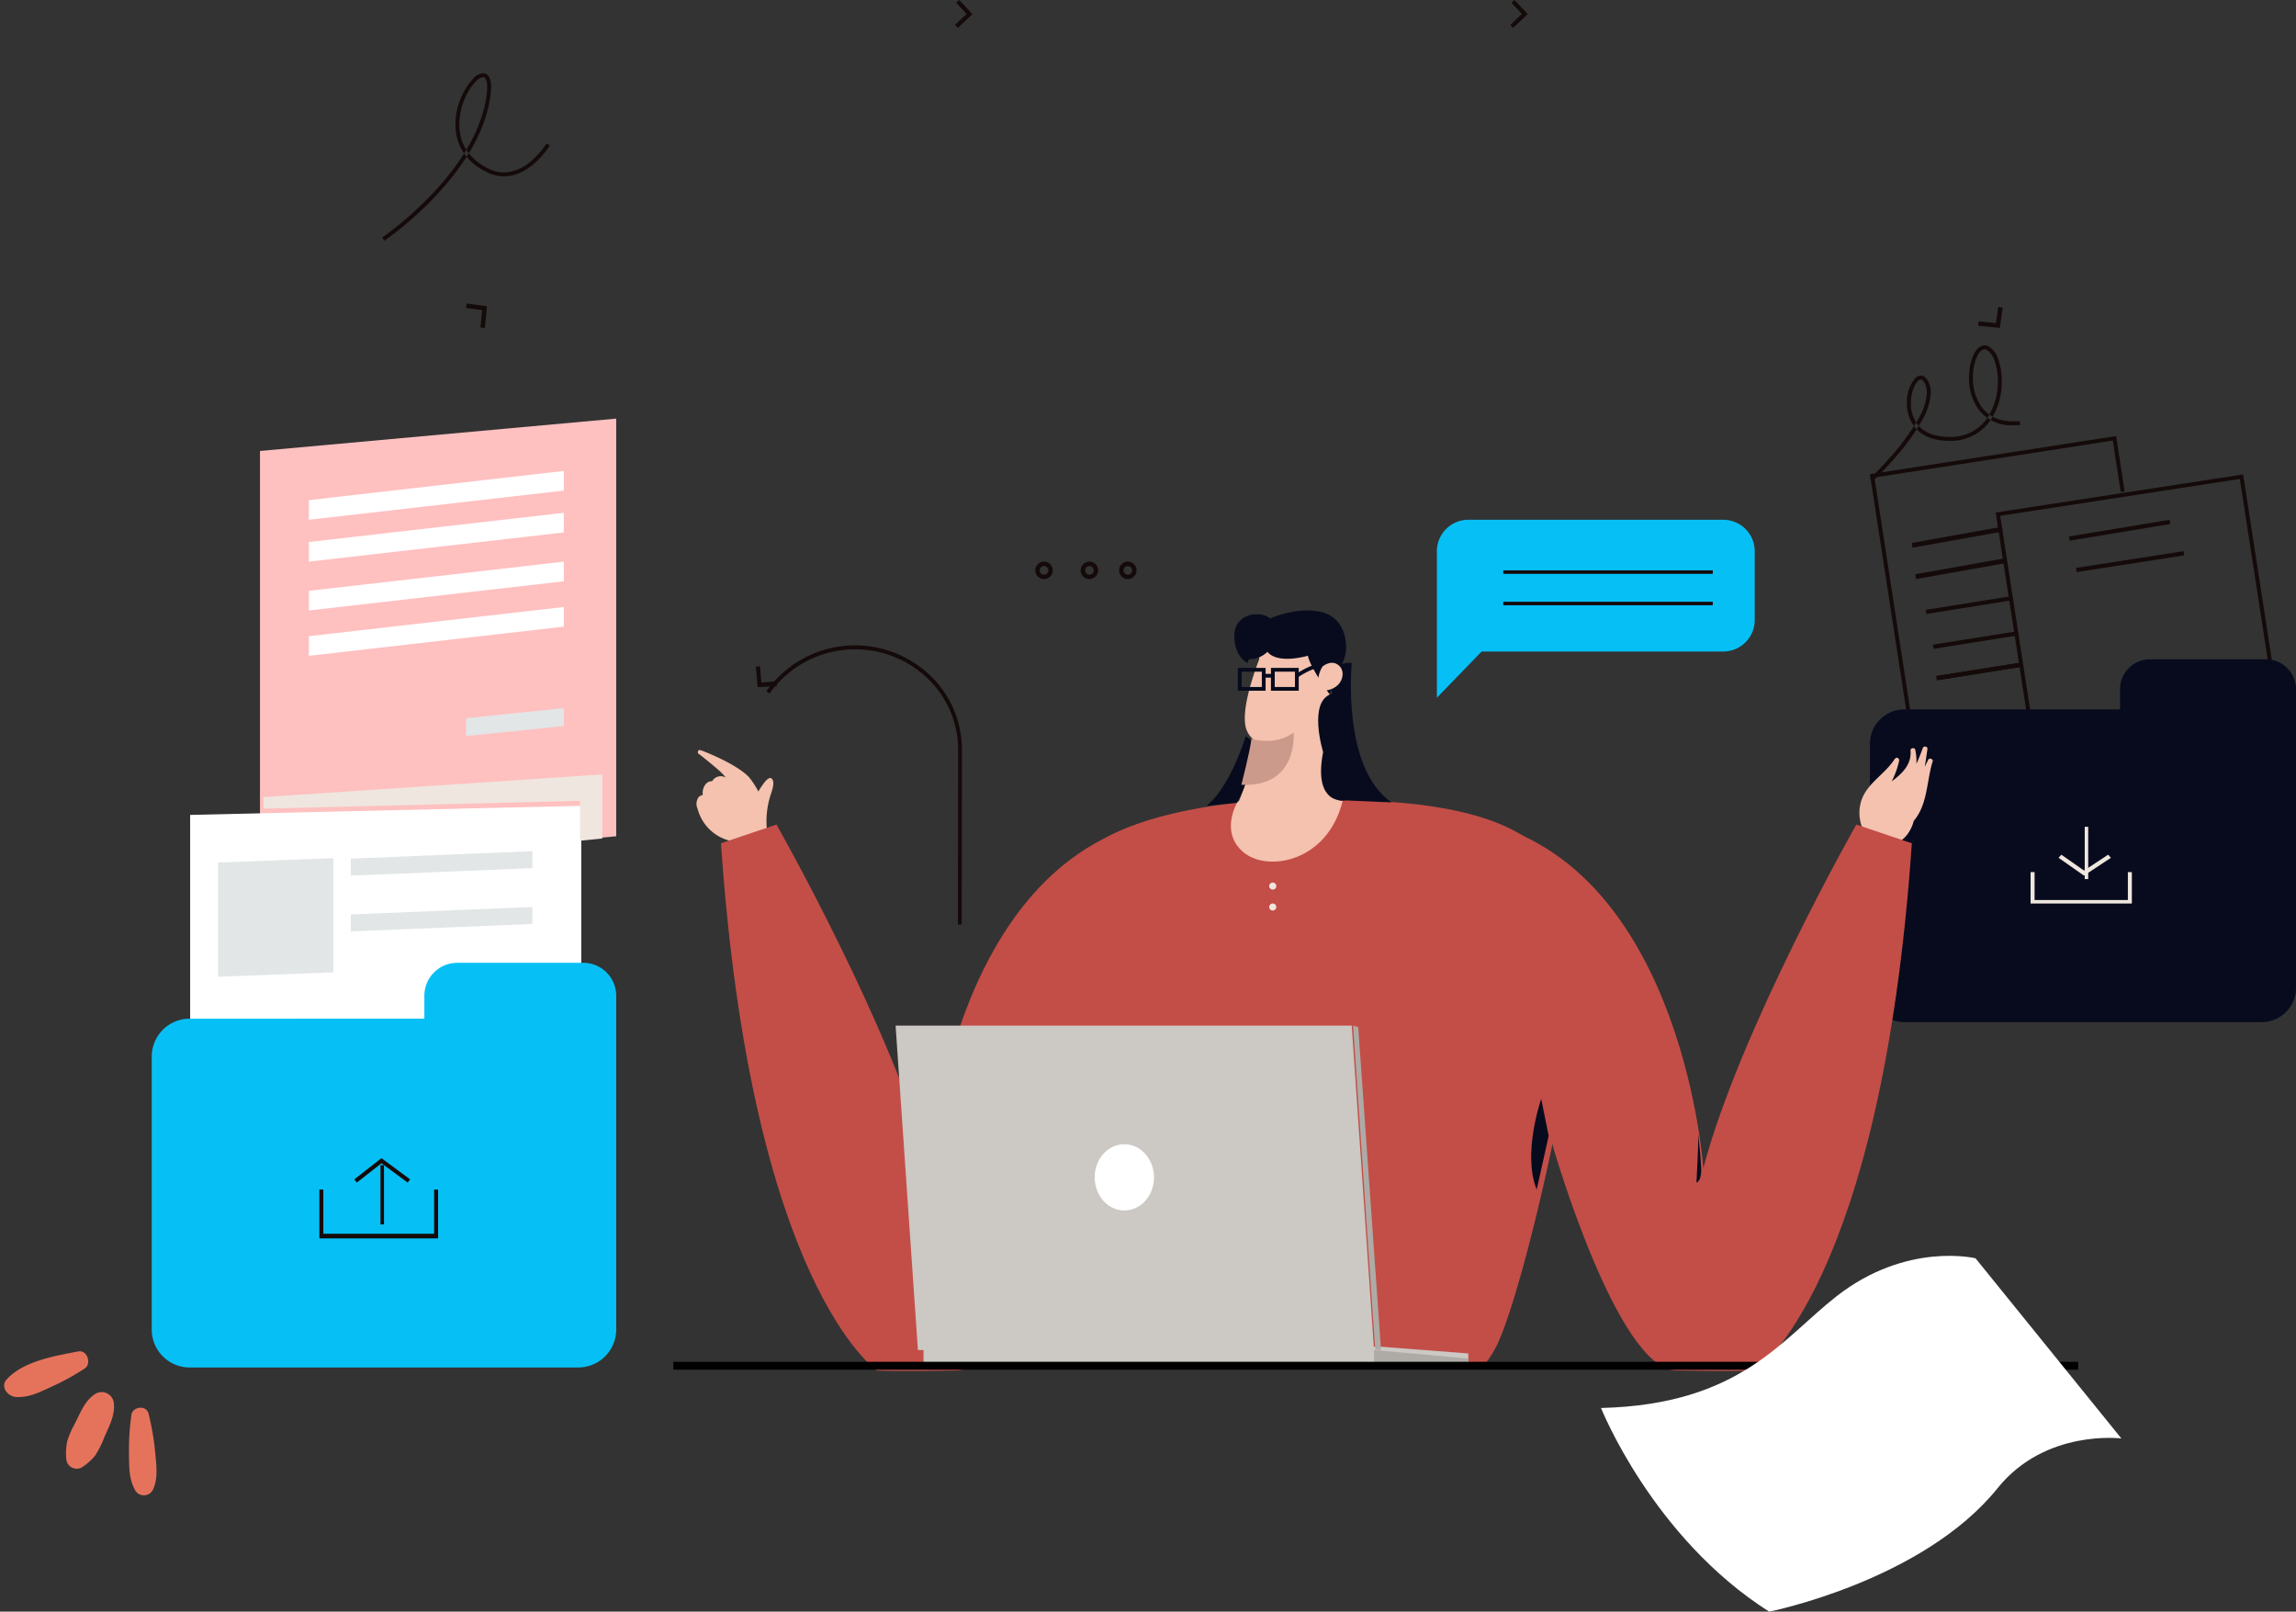 <svg xmlns="http://www.w3.org/2000/svg" width="523.273" height="367.26" viewBox="0 0 523.273 367.26">
  <rect x="0" y="0" width="523.273" height="367.26" fill="#333333" stroke="none"/>
  <g id="Illsutration" transform="translate(-0.724 -8)">
    <path id="Fill-4" d="M65.924,66.81,11.153,75.283,1.026,9.435,55.353,1.029l1.8,11.709.889-.137L56.105,0,0,8.681,10.4,76.314,66.061,67.7l-.137-.892" transform="translate(426.895 107.367)" fill="#150a0a" fill-rule="evenodd"/>
    <path id="Fill-5" d="M66.341,67.254l-.069-.446L11.211,75.283,1.031,9.435,55.646,1.029,65.894,67.323l.447-.069-.069-.446.069.446.447-.069L56.4,0,0,8.682,10.455,76.314l56.4-8.682-.069-.446-.447.069" transform="translate(455.548 116.111)" fill="#150a0a" fill-rule="evenodd"/>
    <path id="Fill-6" d="M90.225,0H63.88A6.812,6.812,0,0,0,57,6.741v4.672H7.919A7.84,7.84,0,0,0,0,19.171V74.913a7.841,7.841,0,0,0,7.919,7.76H89.185a7.839,7.839,0,0,0,7.918-7.76V6.741A6.81,6.81,0,0,0,90.225,0" transform="translate(426.895 158.243)" fill="#070b1d" fill-rule="evenodd"/>
    <path id="Fill-7" d="M0,0V7.154H23.082V0H22.17V6.359H.912V0H0" transform="translate(463.507 206.734)" fill="#efe7df" fill-rule="evenodd"/>
    <path id="Fill-8" d="M.5,11.924h.8V0H.5Z" transform="translate(475.343 196.4)" fill="#efe7df" fill-rule="evenodd"/>
    <path id="Fill-9" d="M0,.712,5.8,4.77,11.939.719,11.315,0,5.822,3.624.649.007,0,.712" transform="translate(469.874 202.759)" fill="#efe7df" fill-rule="evenodd"/>
    <path id="Fill-10" d="M.139,3.975,19.1.937,18.963,0,0,3.038" transform="translate(439.63 143.934)" fill="#150a0a" fill-rule="evenodd"/>
    <path id="Fill-11" d="M.142,3.975,19.1.952,18.96,0,0,3.021" transform="translate(441.221 151.883)" fill="#150a0a" fill-rule="evenodd"/>
    <path id="Fill-12" d="M.145,3.975,19.1.968,18.957,0,0,3.007" transform="translate(442.017 159.038)" fill="#150a0a" fill-rule="evenodd"/>
    <path id="Fill-12" d="M.145,3.975,19.1.968,18.957,0,0,3.007" transform="translate(442.017 159.038)" fill="#150a0a" fill-rule="evenodd"/>
    <path id="Fill-13" d="M15.011.008l.079.015.04.011a.453.453,0,0,1,.363.423l0,.043,0,.065c-.18,1.247-.37,2.629-.612,4.038.247-.5.5-1,.744-1.5a.488.488,0,0,1,.706-.288.458.458,0,0,1,.324.66c-1.3,4.2-1.1,9.105-3.777,12.826-.154.213-.326.409-.491.61-.93,3.64-3.792,6.149-7.69,5.852a.471.471,0,0,1-.75.168c-2.847-2.41-4.483-5.762-3.8-9.492.884-4.8,5.434-6.753,7.9-10.627l.328-.249a.569.569,0,0,1,.664.654l0,.056a19.72,19.72,0,0,1-1.69,4.668C9.784,6.114,11.85,4.138,11.643.99a.492.492,0,0,1,.489-.6A.45.45,0,0,1,12.724.8a11.023,11.023,0,0,1,.24,3.165c.545-1.2,1.045-2.417,1.471-3.627l.048-.077,0,0a.483.483,0,0,1,.526-.245" transform="translate(424.507 178.116)" fill="#f4c2ae" fill-rule="evenodd"/>
    <path id="Fill-14" d="M17.318,6.75c-.751-1.286-2.237,1.1-3.228,2.691a19.392,19.392,0,0,0-2.1-3.215C9.126,3.109.967-.02.827.017.287-.135.062.755.615.956.689.982,3.841,3.5,5.285,4.8A12.722,12.722,0,0,1,6.671,6.279l0,0A2.283,2.283,0,0,0,3.562,7.1l-.005.017c-1.531-.107-2.379,1.834-2.112,3.119a1.8,1.8,0,0,0-.96.5,2.657,2.657,0,0,0-.236,2.688,10.156,10.156,0,0,0,7.136,7.194l.221.043a15.468,15.468,0,0,0,7.7-2.222l.352-.233a.389.389,0,0,0,.345-.449,19.546,19.546,0,0,1,.766-7.154c.245-.884,1.121-2.883.546-3.861" transform="translate(159.467 178.911)" fill="#f4c2ae" fill-rule="evenodd"/>
    <path id="Fill-15" d="M97.093,129.574a25.6,25.6,0,0,0,3.019-4.454c6.022-11.289,19.264-69.2,18.443-85.611S119.871,4.488,78.313.866C36.98-2.739,13.936,5.721,7.735,11.326.672,17.705-1.689,27.288,1.211,53.007,3.72,75.226,8.1,113.828,21.762,129.574H97.093" transform="translate(241.446 190.04)" fill="#C34E47" fill-rule="evenodd"/>
    <path id="Fill-16" d="M81.811,73.56S67.173,124.452,53.71,124.7s-18.171,0-18.171,0S6.933,105.443,0,4.56L12.654.29S39.24,47.131,47.522,78.58c0,0,4.506-66.244,48.784-78.58L81.811,73.56" transform="translate(165.038 195.605)" fill="#C34E47" fill-rule="evenodd"/>
    <path id="Fill-17" d="M14.494,73.56s14.639,50.892,28.1,51.137,18.175,0,18.175,0S89.375,105.443,96.306,4.56L83.653.29S57.068,47.131,48.783,78.58c0,0-4.506-66.244-48.783-78.58L14.494,73.56" transform="translate(340.14 195.605)" fill="#C34E47" fill-rule="evenodd"/>
    <path id="Fill-18" d="M17.51.887,1.117,0,0,20.578l16.391.885L17.51.887" transform="translate(286.814 154.268)" fill="#f4c2ae" fill-rule="evenodd"/>
    <path id="Fill-19" d="M5.594,0S-.98,14.058.125,20.629c.764,4.565,6.834,6.141,11.241,3.593A8.837,8.837,0,0,0,15.122,19.9L5.594,0" transform="translate(284.426 152.678)" fill="#f4c2ae" fill-rule="evenodd"/>
    <path id="Fill-20" d="M1.5,1.549s-4.14,6.765,1.356,11.4,19.2,2.235,22.618-11.67c0,0-19.828-3.056-23.974.266" transform="translate(281.242 189.245)" fill="#f4c2ae" fill-rule="evenodd"/>
    <path id="Fill-21" d="M0,24.921S4.317,16.316,4.064.558l16-.558s-.26,12.92,3.018,24.665c0,0-16.889,3.35-23.082.256" transform="translate(282.834 166.192)" fill="#f4c2ae" fill-rule="evenodd"/>
    <path id="Fill-22" d="M109.04,73.929H5.086L0,0H103.954l5.086,73.929" transform="translate(204.834 241.711)" fill="#ccc8c3" fill-rule="evenodd"/>
    <path id="Fill-23" d="M124.163,4.77H0V0H103.7l20.458,1.578V4.77" transform="translate(211.202 314.845)" fill="#ccc8c3" fill-rule="evenodd"/>
    <path id="Fill-25" d="M0,0,21.49,1.95V3.9L0,3.975V0" transform="translate(313.875 315.64)" fill="#aeaba7" fill-rule="evenodd"/>
    <path id="Fill-26" d="M6.864,15.1C3.13,15.157.054,11.819,0,7.65S2.93.053,6.667,0s6.808,3.282,6.863,7.453S10.6,15.047,6.864,15.1Z" transform="translate(250.201 268.739)" fill="#ffffff" fill-rule="evenodd"/>
    <path id="Fill-27" d="M0,0,1.17.326l5.2,73.6-1.322-.092L0,0" transform="translate(309.099 241.711)" fill="#aeaba7" fill-rule="evenodd"/>
    <path id="Fill-28" d="M0,102.547V7.373L81.184,0V95.175Z" transform="translate(59.977 103.392)" fill="#ffc0c0" fill-rule="evenodd"/>
    <path id="Fill-30" d="M89.142,99.682,0,101.752V2.069L89.142,0V99.682" transform="translate(44.059 191.63)" fill="#ffffffffe" fill-rule="evenodd"/>
    <path id="Fill-31" d="M98.358,0H69.635a7.508,7.508,0,0,0-7.5,7.518v5.211H8.632A8.643,8.643,0,0,0,0,21.383V83.558a8.642,8.642,0,0,0,8.632,8.654H97.225a8.643,8.643,0,0,0,8.631-8.654V7.518A7.509,7.509,0,0,0,98.358,0" transform="translate(35.304 227.402)" fill="#06c0f5" fill-rule="evenodd"/>
    <path id="Fill-32" d="M0,0V11.129H27.061V0h-.91V10.073H.908V0H0" transform="translate(73.508 279.073)" fill="#150a0a" fill-rule="evenodd"/>
    <path id="Fill-33" d="M.5,13.514h.8V0H.5Z" transform="translate(86.936 273.508)" fill="#150a0a" fill-rule="evenodd"/>
    <path id="Fill-34" d="M.591,5.557,6.205,1.167l5.962,4.4.568-.734L6.19,0,0,4.84l.591.718" transform="translate(81.467 271.918)" fill="#150a0a" fill-rule="evenodd"/>
    <path id="Fill-36" d="M26.265,26.017,0,27.028V1.011L26.265,0V26.017" transform="translate(50.426 203.554)" fill="#e2e6e7" fill-rule="evenodd"/>
    <path id="Fill-37" d="M41.388,3.867,0,5.565V1.7L41.388,0V3.867" transform="translate(80.671 201.964)" fill="#e2e6e7" fill-rule="evenodd"/>
    <path id="Fill-38" d="M41.388,3.868,0,5.565V1.7L41.388,0V3.868" transform="translate(80.671 214.683)" fill="#e2e6e7" fill-rule="evenodd"/>
    <path id="Fill-39" d="M58.1,4.478,0,11.129V6.653L58.1,0V4.478" transform="translate(71.12 115.316)" fill="#ffffff" fill-rule="evenodd"/>
    <path id="Fill-44" d="M58.1,4.476,0,11.129V6.651L58.1,0V4.476" transform="translate(71.12 124.855)" fill="#ffffff" fill-rule="evenodd"/>
    <path id="Fill-45" d="M58.1,4.478,0,11.129V6.653L58.1,0V4.478" transform="translate(71.12 135.985)" fill="#ffffff" fill-rule="evenodd"/>
    <path id="Fill-46" d="M58.1,4.476,0,11.129V6.653L58.1,0V4.476" transform="translate(71.12 146.319)" fill="#ffffff" fill-rule="evenodd"/>
    <path id="Fill-49" d="M7.541,9.419A5.957,5.957,0,0,1,3.305,11.11l-.31.876S-.088,10.49,0,5.661s5.5-5.815,8.212-3.848c0,0,5.783-2.683,11.361-1.52s6.276,6.953,5.751,9.6-3.608,8.648-3.634,9.182c0,0-4.54-6.264-4.907-8.768,0,0-6.858,2.061-9.244-.892" transform="translate(282.038 147.114)" fill="#070b1d" fill-rule="evenodd"/>
    <path id="Fill-50" d="M8.98,0S5.443,11.684,0,15.9l6.916-.719s3.122-4.658,4.226-13.847A6.435,6.435,0,0,1,8.98,0" transform="translate(275.671 175.731)" fill="#070b1d" fill-rule="evenodd"/>
    <path id="Fill-51" d="M7.661.038S5.247,23.875,16.714,31.8c0,0-8.348-.335-10.344-.442,0,0-7.654,1.5-5.239-11.022,0,0-3.59-11.654,2.02-13.286,0,0-.981-7.649,4.51-7.01" transform="translate(301.14 159.038)" fill="#070b1d" fill-rule="evenodd"/>
    <path id="Fill-52" d="M1.008.831s2.241-1.9,3.984.055C6.435,2.5,5.289,6.627.345,6.346A6.366,6.366,0,0,1,1.008.831" transform="translate(301.14 159.038)" fill="#f4c2ae" fill-rule="evenodd"/>
    <path id="Fill-53" d="M0,5.171,77.2,0V14.6l-5.058.506V6L0,7.792V5.171" transform="translate(60.773 184.476)" fill="#efe7df" fill-rule="evenodd"/>
    <path id="Fill-54" d="M0,2.286V6.359L22.286,4.074V0L0,2.286" transform="translate(106.936 169.372)" fill="#e2e6e7" fill-rule="evenodd"/>
    <path id="Fill-67" d="M.138,4.77,23.082.964,22.942,0,0,3.806" transform="translate(472.262 126.445)" fill="#150a0a" fill-rule="evenodd"/>
    <path id="Fill-68" d="M.144,4.77l20.549-3.68L20.549,0,0,3.68" transform="translate(436.446 128.035)" fill="#150a0a" fill-rule="evenodd"/>
    <path id="Fill-69" d="M.145,4.77,24.673.951,24.528,0,0,3.818" transform="translate(473.854 133.6)" fill="#150a0a" fill-rule="evenodd"/>
    <path id="Fill-70" d="M.149,4.77,20.694,1.108,20.547,0,0,3.663" transform="translate(437.242 135.19)" fill="#150a0a" fill-rule="evenodd"/>
    <path id="Fill-73" d="M44.522,63.595c.024-19.019.049-39.521.049-39.839A23.38,23.38,0,0,0,37.424,6.947,24.772,24.772,0,0,0,0,10.463l.712.526A23.913,23.913,0,0,1,36.824,7.6,22.468,22.468,0,0,1,43.7,23.756c0,.314-.024,20.818-.049,39.839h.875" transform="translate(175.385 155.063)" fill="#150a0a" fill-rule="evenodd"/>
    <path id="Fill-74" d="M0,.094.4,4.77l4.38-.3L4.717,3.446l-3.469.238L.938,0,0,.094" transform="translate(172.998 159.833)" fill="#150a0a" fill-rule="evenodd"/>
    <path id="Fill-75" d="M4.285,5.565,4.775.623.131,0,0,1.019l3.678.493L3.284,5.46l1,.1" transform="translate(106.936 77.159)" fill="#150a0a" fill-rule="evenodd"/>
    <path id="Fill-76" d="M0,4.278l4.944.492L5.571.13,4.551,0l-.5,3.672L.1,3.28l-.1,1" transform="translate(451.568 77.954)" fill="#150a0a" fill-rule="evenodd"/>
    <path id="Fill-77" d="M.665,6.359,3.98,3.214.978,0,.271.63,2.649,3.175,0,5.687l.665.673" transform="translate(218.365 8)" fill="#150a0a" fill-rule="evenodd"/>
    <path id="Fill-78" d="M.665,6.359,3.98,3.214.978,0l-.7.63L2.649,3.175,0,5.687l.665.673" transform="translate(344.915 8)" fill="#150a0a" fill-rule="evenodd"/>
    <path id="Fill-79" d="M65.13,0H7.3A7.174,7.174,0,0,0,0,7.04v33.5L10.2,30.018H65.13a7.171,7.171,0,0,0,7.3-7.038V7.04A7.172,7.172,0,0,0,65.13,0" transform="translate(328.201 126.445)" fill="#06c0f5" fill-rule="evenodd"/>
    <path id="Fill-80" d="M3.475,1.987h-.5a.98.98,0,1,1-.981-.98.984.984,0,0,1,.981.98H3.98A1.99,1.99,0,1,0,1.989,3.975,1.989,1.989,0,0,0,3.98,1.987h-.5" transform="translate(236.671 135.985)" fill="#150a0a" fill-rule="evenodd"/>
    <path id="Fill-81" d="M3.475,1.987h-.5a.981.981,0,1,1-.981-.98.984.984,0,0,1,.981.98H3.98A1.99,1.99,0,1,0,1.99,3.975,1.987,1.987,0,0,0,3.98,1.987h-.5" transform="translate(247.018 135.985)" fill="#150a0a" fill-rule="evenodd"/>
    <path id="Fill-82" d="M3.475,1.987h-.5a.98.98,0,1,1-.981-.98.984.984,0,0,1,.981.98H3.98A1.99,1.99,0,1,0,1.989,3.975,1.989,1.989,0,0,0,3.98,1.987h-.5" transform="translate(255.773 135.985)" fill="#150a0a" fill-rule="evenodd"/>
    <path id="Fill-83" d="M0,1.295H47.755V.5H0Z" transform="translate(343.324 137.472)" fill="#150a0a" fill-rule="evenodd"/>
    <path id="Fill-84" d="M0,1.295H47.755V.5H0Z" transform="translate(343.324 144.626)" fill="#150a0a" fill-rule="evenodd"/>
    <path id="Fill-85" d="M318.713.729V.663H.9V.132H318.264v.6h.449v0h.449V0H0V.795H319.162V.729h-.449" transform="translate(154.692 318.82)" fill="none" stroke="#000" stroke-width="1" fill-rule="evenodd"/>
    <path id="Fill-89" d="M85.348.555S69.691-3.27,53.73,9.169C41.19,18.945,31.754,33.881,0,34.67c0,0,11.71,29.521,38.323,46.414,0,0,35.037-6.987,52.057-28.145,10.9-13.553,28.212-11.323,28.212-11.323L85.348.555" transform="translate(365.609 294.177)" fill="#ffffffffe" fill-rule="evenodd"/>
    <path id="Fill-104" d="M3.98,8.43S2.746,2.288,2.287,0c0,0-4.374,12.519-1.024,20.668L3.98,8.43" transform="translate(349.691 258.405)" fill="#070b1d" fill-rule="evenodd"/>
    <path id="Fill-105" d="M1.349,7.143s.412,3.437-1.03,3.986C.319,11.129.875,1.6.682,0c0,0,.533,3.976.667,7.143" transform="translate(387.034 266.354)" fill="#070b1d" fill-rule="evenodd"/>
    <path id="Fill-106" d="M1.592.8A.8.8,0,1,1,.8,0a.8.8,0,0,1,.8.8" transform="translate(289.997 209.119)" fill="#efe7df" fill-rule="evenodd"/>
    <path id="Fill-107" d="M1.592.795A.8.8,0,1,1,.8,0a.8.8,0,0,1,.8.795" transform="translate(289.997 213.888)" fill="#efe7df" fill-rule="evenodd"/>
    <path id="Fill-109" d="M.5,38.157a78.661,78.661,0,0,0,10.7-9.171c5.551-5.678,11.544-13.545,13.23-22.378A18.612,18.612,0,0,0,24.81,3.2,4.95,4.95,0,0,0,24.373.885,1.556,1.556,0,0,0,22.987,0a3.342,3.342,0,0,0-2.106,1.064,15.652,15.652,0,0,0-4.2,10.593c-.014,4.022,1.832,8.262,7.119,10.865a8.792,8.792,0,0,0,3.943.966c3.152-.005,5.761-1.793,7.58-3.535a19.316,19.316,0,0,0,2.885-3.5l-.761-.46s-.059.1-.178.275a18.927,18.927,0,0,1-3.244,3.665A9.865,9.865,0,0,1,27.739,22.6a7.922,7.922,0,0,1-3.548-.874c-5-2.491-6.609-6.3-6.625-10.07a15.56,15.56,0,0,1,2.086-7.541,10.444,10.444,0,0,1,1.835-2.4,2.558,2.558,0,0,1,1.5-.826c.249.012.4.082.6.419A4.14,4.14,0,0,1,23.921,3.2a17.787,17.787,0,0,1-.365,3.242c-1.622,8.546-7.5,16.313-12.994,21.922A82.1,82.1,0,0,1,3.217,35c-.978.781-1.784,1.389-2.344,1.8S0,37.424,0,37.424l.5.733" transform="translate(87.834 24.694)" fill="#150a0a" fill-rule="evenodd"/>
    <path id="Fill-110" d="M8.411,5.507h4.607V2.016H8.411Zm-7.548,0H5.471V2.016H.863ZM19.1.845,18.982,0a16.189,16.189,0,0,0-5.1,2.181V1.163H7.55V2.529H6.332V1.163H0v5.2H6.332V3.381H7.55V6.359h6.332V3.187A17.069,17.069,0,0,1,19.1.845Z" transform="translate(282.834 159.038)" fill="#070b1d" fill-rule="evenodd"/>
    <path id="Fill-111" d="M2.31,1.4s5.237,1.784,9.6-1.4c0,0,1.213,12.5-11.909,11.9,0,0,1.964-7.515,2.31-10.5" transform="translate(283.63 174.936)" fill="#cc9a8a" fill-rule="evenodd"/>
    <path id="Fill-112" d="M.609,31a82.356,82.356,0,0,0,6.6-7.161,46.445,46.445,0,0,0,4.555-6.547,14.225,14.225,0,0,0,2.107-6.51,5.656,5.656,0,0,0-.341-2A3.932,3.932,0,0,0,12.718,7.4,1.568,1.568,0,0,0,11.6,6.882a1.891,1.891,0,0,0-1.3.608,8.51,8.51,0,0,0-1.867,5.7,8.555,8.555,0,0,0,1.923,5.628c1.4,1.634,3.672,2.784,7.016,2.921.229.011.456.014.677.014a10.9,10.9,0,0,0,9.317-4.523,15.756,15.756,0,0,0,2.675-9.064,14.75,14.75,0,0,0-.772-4.9A5.38,5.38,0,0,0,27.075.254,1.975,1.975,0,0,0,26.126,0,2.188,2.188,0,0,0,24.61.688c-1.26,1.253-2.016,3.824-2.028,6.666a12.2,12.2,0,0,0,2.194,7.289,9.332,9.332,0,0,0,7.888,3.576c.5,0,1.019-.025,1.56-.079l-.088-.895c-.515.05-1,.074-1.473.074-3.5-.007-5.745-1.328-7.175-3.22a11.3,11.3,0,0,1-2.014-6.745,11.875,11.875,0,0,1,.868-4.645,4.42,4.42,0,0,1,.886-1.373,1.3,1.3,0,0,1,.9-.436,1.093,1.093,0,0,1,.525.146,4.543,4.543,0,0,1,1.778,2.53,13.947,13.947,0,0,1,.718,4.593,14.869,14.869,0,0,1-2.505,8.536,10,10,0,0,1-8.594,4.15c-.209,0-.424,0-.64-.013-3.167-.139-5.152-1.19-6.378-2.613a7.65,7.65,0,0,1-1.7-5.038A9.355,9.355,0,0,1,10.143,9.3a4.055,4.055,0,0,1,.779-1.163,1.026,1.026,0,0,1,.674-.356.673.673,0,0,1,.488.248A3.09,3.09,0,0,1,12.693,9.1a4.723,4.723,0,0,1,.284,1.679,13.386,13.386,0,0,1-1.994,6.071,54.172,54.172,0,0,1-6.858,9.213c-1.147,1.276-2.18,2.347-2.925,3.1S0,30.344,0,30.344L.609,31" transform="translate(426.895 86.699)" fill="#150a0a" fill-rule="evenodd"/>
    <g id="Group-14" transform="matrix(0.819, -0.574, 0.574, 0.819, 0.724, 323.064)">
      <path id="Fill-68-2" data-name="Fill-68" d="M14.2,0C11.323-.078,8.9,1.67,6.43,2.967a20.586,20.586,0,0,0-3.5,2.142A13.8,13.8,0,0,0,.34,8.4a2.381,2.381,0,0,0,2,3.566,13.722,13.722,0,0,0,3.738-.429A20,20,0,0,0,10.115,9.4c2.347-1.483,5.032-2.7,6.425-5.233A2.792,2.792,0,0,0,14.2,0" transform="translate(2.014 14.564)" fill="#e5735b" fill-rule="evenodd"/>
      <path id="Fill-69-2" data-name="Fill-69" d="M18.69,4.427C13.688,2.169,7.177-.954,1.664.279-.542.771-.366,3.6,1.092,4.766c2.351,1.885,5.2,2.219,8.057,2.758a57.294,57.294,0,0,0,8.487.924c1.941.075,2.979-3.151,1.054-4.021" transform="translate(0 0)" fill="#e5735b" fill-rule="evenodd"/>
      <path id="Fill-70-2" data-name="Fill-70" d="M9.183.562A58.454,58.454,0,0,0,3.612,7.545C1.954,10,.285,12.214.009,15.274a2.306,2.306,0,0,0,3.438,2.045c2.539-1.478,3.83-4.167,5.285-6.67a59.526,59.526,0,0,0,3.808-8.061C13.321.617,10.488-.852,9.183.562" transform="translate(11.115 22.65)" fill="#e5735b" fill-rule="evenodd"/>
    </g>
  </g>
</svg>